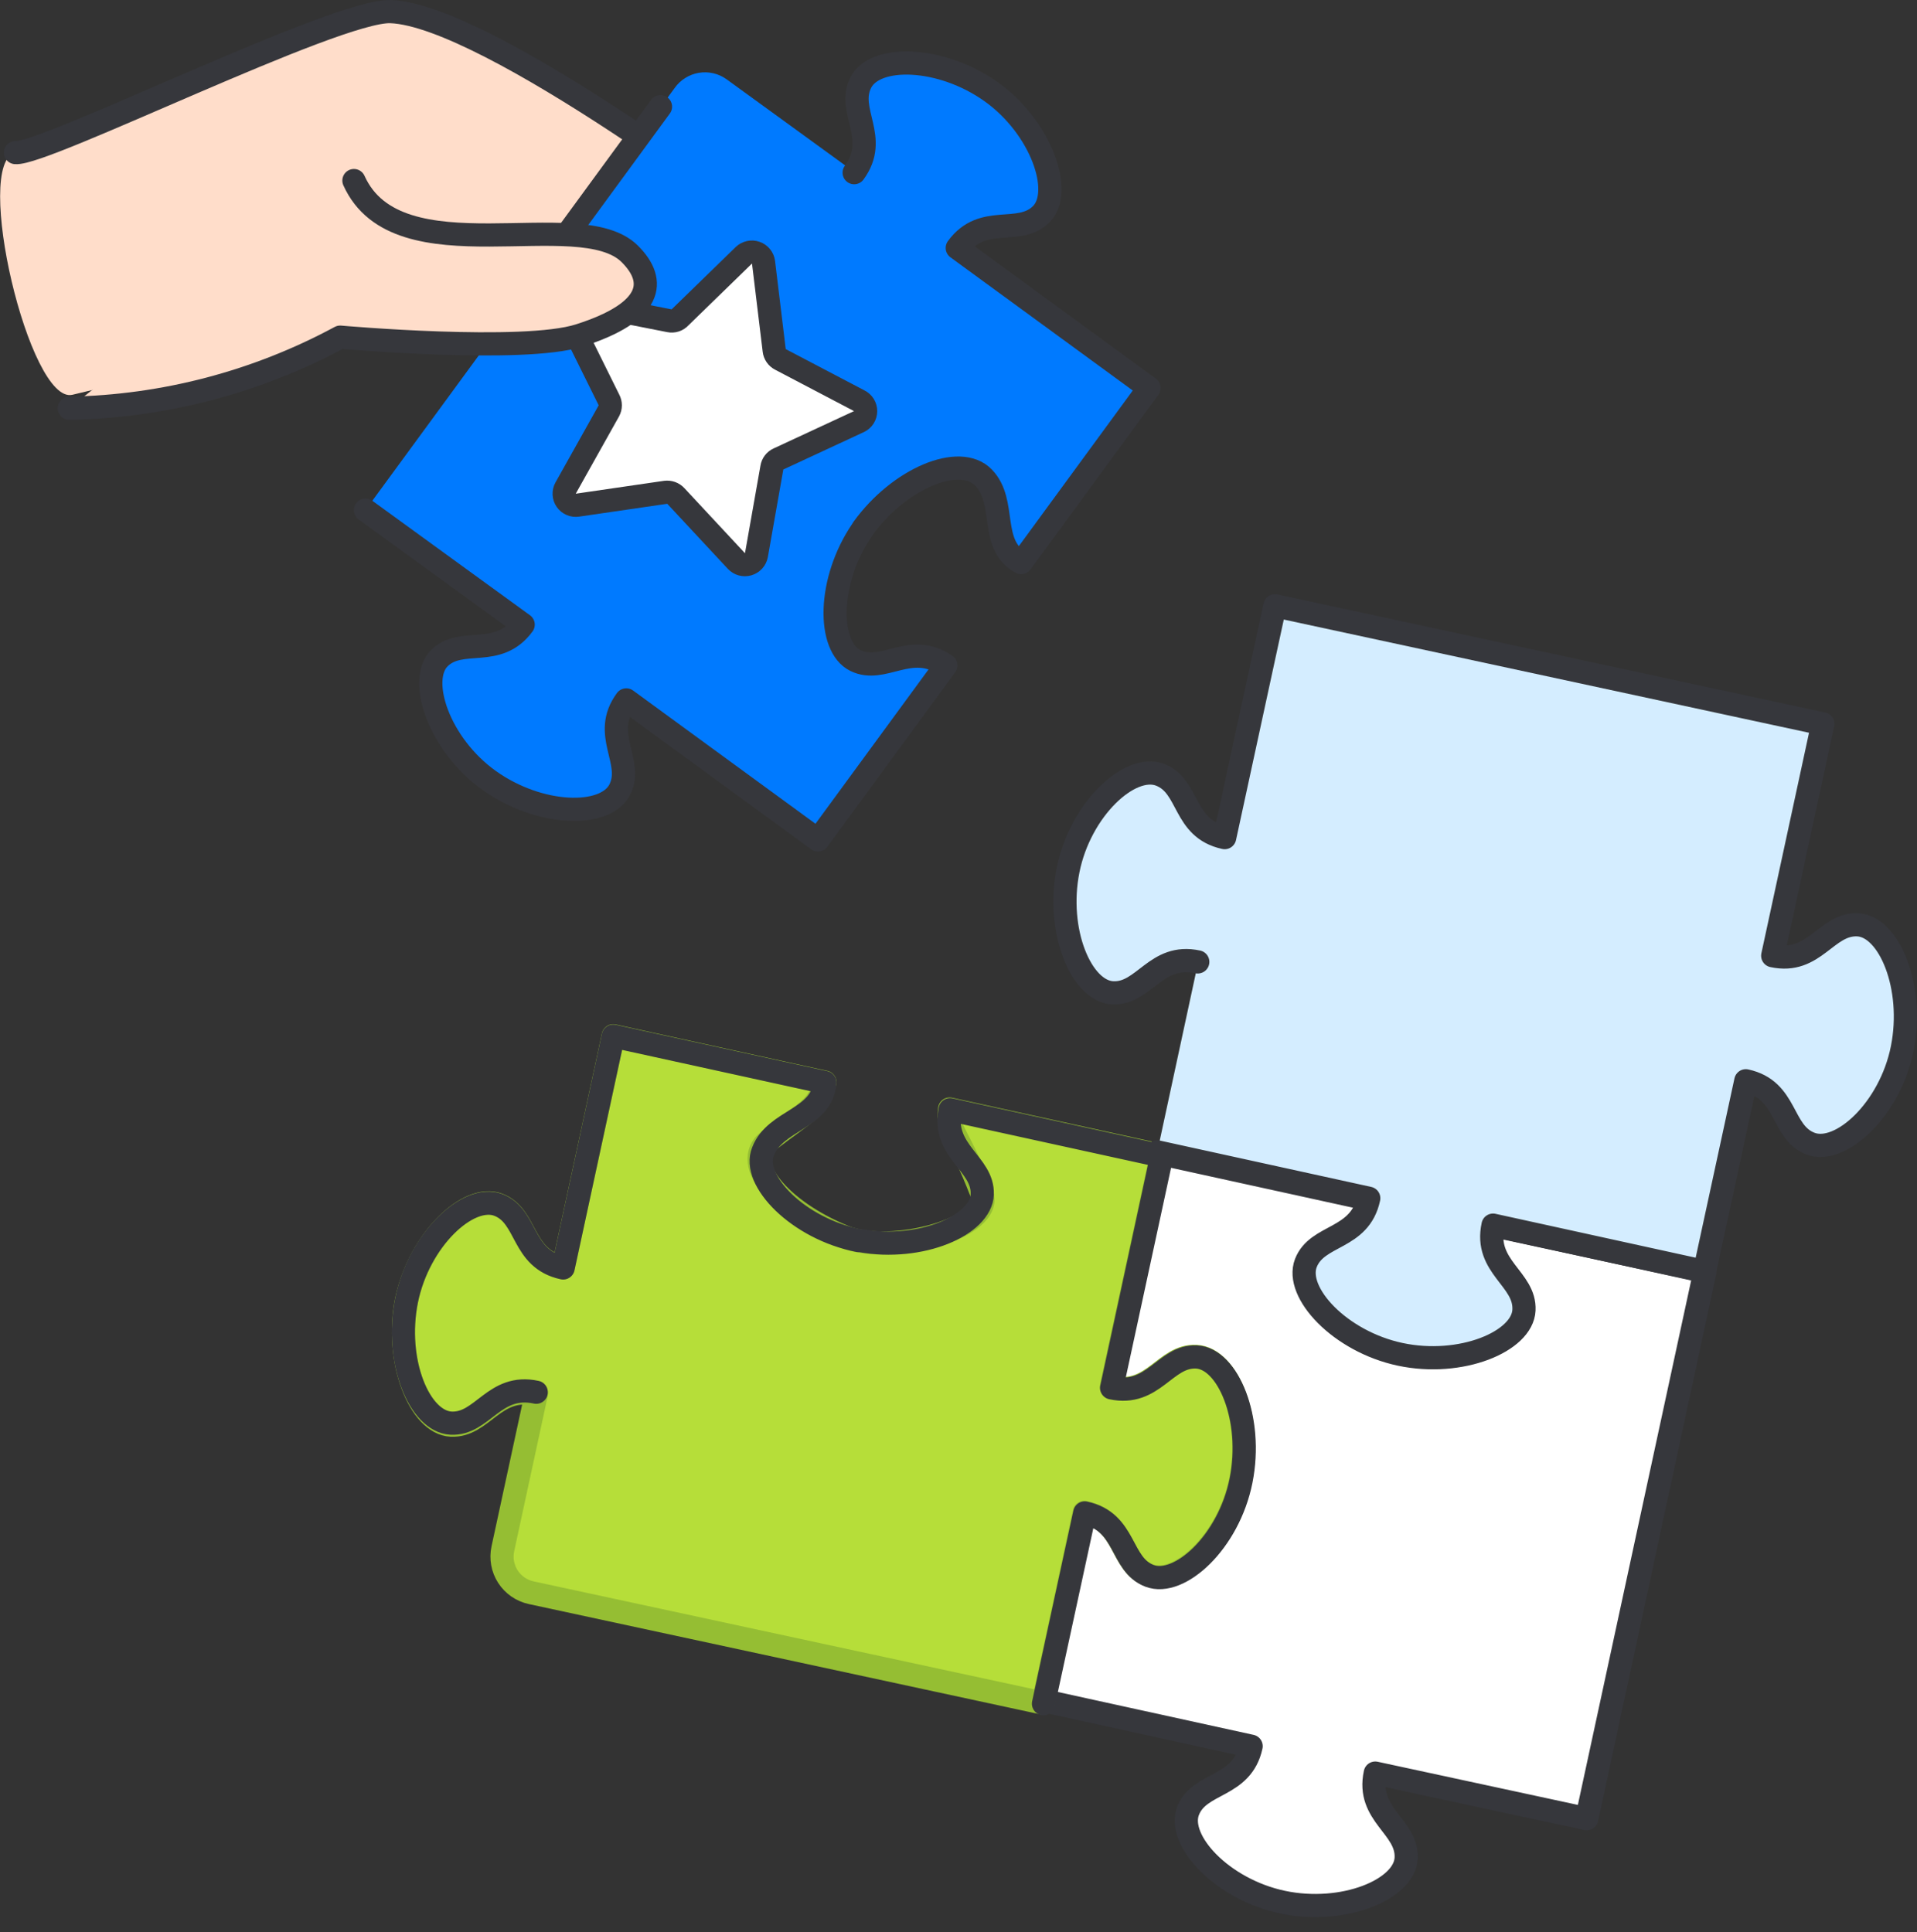 <svg width="124" height="125" viewBox="0 0 124 125" fill="none" xmlns="http://www.w3.org/2000/svg">
<rect x="0" y="0" width="124" height="125" fill="#333333" stroke="none"/>
<path d="M1.001 9.871C2.851 10.051 21.731 0.621 25.271 0.751C31.621 0.991 49.631 14.751 49.631 14.751L4.681 25.541C1.901 26.191 -1.789 10.531 1.001 9.871Z" fill="#FFDDCA"/>
<path d="M1 9.871C2.85 10.051 21.73 0.621 25.27 0.751C31.62 0.991 49.63 14.751 49.63 14.751" fill="#FFDDCA"/>
<path d="M1 9.871C2.85 10.051 21.73 0.621 25.27 0.751C31.62 0.991 49.63 14.751 49.63 14.751" stroke="#36373C" stroke-width="1.5" stroke-linecap="round" stroke-linejoin="round"/>
<path d="M64.121 5.941C67.371 8.321 68.791 12.421 67.351 13.861C65.911 15.301 63.571 13.781 61.921 16.041L74.321 25.101L66.051 36.401C64.701 35.401 64.801 34.511 64.051 31.501C63.511 29.291 59.651 30.331 56.381 33.501C54.001 35.771 53.001 42.601 55.331 42.731C59.591 42.951 60.021 42.311 61.181 43.051L52.911 54.341L40.511 45.281C38.861 47.521 41.021 49.281 40.081 51.101C39.141 52.921 34.891 52.811 31.641 50.491C28.391 48.171 27.001 44.001 28.421 42.581C29.841 41.161 32.201 42.651 33.841 40.411L23.641 33.001L43.641 5.691C43.824 5.432 44.056 5.213 44.325 5.045C44.593 4.877 44.892 4.763 45.204 4.711C45.516 4.659 45.836 4.669 46.144 4.741C46.453 4.813 46.744 4.946 47.001 5.131L55.261 11.131C56.911 8.871 54.761 7.131 55.691 5.301C56.621 3.471 60.881 3.631 64.121 5.941Z" fill="#007AFF"/>
<path d="M55.251 11.171C56.901 8.911 54.751 7.171 55.681 5.341C56.611 3.511 60.881 3.631 64.121 5.941C67.361 8.251 68.791 12.421 67.351 13.861C65.911 15.301 63.571 13.781 61.921 16.041L74.321 25.101L66.051 36.401C63.941 35.241 65.161 32.501 63.621 30.901C62.081 29.301 58.151 30.961 55.821 34.191L55.761 34.291C53.521 37.571 53.511 41.831 55.331 42.731C57.151 43.631 58.901 41.461 61.181 43.051L52.911 54.341L40.511 45.281C38.861 47.521 41.021 49.281 40.081 51.101C39.141 52.921 34.891 52.811 31.641 50.491C28.391 48.171 27.001 44.001 28.421 42.581C29.841 41.161 32.201 42.651 33.841 40.411L23.641 33.001" stroke="#36373C" stroke-width="1.5" stroke-linecap="round" stroke-linejoin="round"/>
<path d="M61.438 91.681C62.298 87.741 65.438 84.781 67.378 85.511C69.318 86.241 68.838 88.991 71.568 89.581L74.818 74.581L88.498 77.581C89.088 74.861 86.388 74.121 86.498 72.091C86.608 70.061 90.498 68.421 94.498 69.211H94.618C98.498 70.091 101.398 73.211 100.678 75.111C99.958 77.011 97.188 76.571 96.608 79.291L110.288 82.241L102.638 117.661L88.958 114.711C88.368 117.431 91.058 118.171 90.958 120.211C90.858 122.251 86.868 123.891 82.958 123.061C79.048 122.231 76.118 119.061 76.848 117.161C77.578 115.261 80.338 115.691 80.928 112.971L67.238 109.971L69.898 97.631C67.168 97.041 66.428 99.721 64.398 99.631C62.368 99.541 60.648 95.581 61.438 91.681Z" fill="white" stroke="#36373C" stroke-width="1.5" stroke-linejoin="round"/>
<path d="M26.297 84.111C27.147 80.171 30.297 77.201 32.227 77.931C34.157 78.661 33.697 81.421 36.427 82.011L39.667 67.011L53.357 70.011C52.957 71.671 52.147 71.921 49.697 73.811C47.887 75.211 50.417 78.301 54.607 80.011C57.687 81.261 64.357 79.431 63.507 77.221C61.977 73.221 61.227 73.111 61.427 71.751L75.117 74.751L71.877 89.751C74.597 90.331 75.337 87.651 77.367 87.751C79.397 87.851 81.047 91.751 80.247 95.751C79.447 99.751 76.247 102.641 74.327 101.911C72.407 101.181 72.857 98.431 70.137 97.841L67.467 110.181L34.357 103.041C33.738 102.907 33.197 102.532 32.854 102C32.511 101.467 32.393 100.82 32.527 100.201L34.687 90.201C31.957 89.611 31.217 92.301 29.177 92.201C27.137 92.101 25.507 88.001 26.297 84.111Z" fill="#B6DE39"/>
<path d="M26.297 84.111C27.147 80.171 30.297 77.201 32.227 77.931C34.157 78.661 33.697 81.421 36.427 82.011L39.667 67.011L53.357 70.011C52.957 71.671 52.147 71.921 49.697 73.811C47.887 75.211 50.417 78.301 54.607 80.011C57.687 81.261 64.357 79.431 63.507 77.221C61.977 73.221 61.227 73.111 61.427 71.751L75.117 74.751L71.877 89.751C74.597 90.331 75.337 87.651 77.367 87.751C79.397 87.851 81.047 91.751 80.247 95.751C79.447 99.751 76.247 102.641 74.327 101.911C72.407 101.181 72.857 98.431 70.137 97.841L67.467 110.181L34.357 103.041C33.738 102.907 33.197 102.532 32.854 102C32.511 101.467 32.393 100.82 32.527 100.201L34.687 90.201C31.957 89.611 31.217 92.301 29.177 92.201C27.137 92.101 25.507 88.001 26.297 84.111Z" fill="#B6DE39" stroke="#95BE33" stroke-width="1.5" stroke-linejoin="round"/>
<path d="M69.089 56.271C69.939 52.331 73.089 49.371 75.029 50.101C76.969 50.831 76.489 53.581 79.219 54.171L82.469 39.171L117.909 46.811L114.669 61.811C117.389 62.401 118.129 59.711 120.169 59.811C122.209 59.911 123.839 63.861 123.049 67.811C122.259 71.761 119.049 74.701 117.119 73.971C115.189 73.241 115.649 70.491 112.929 69.901L110.259 82.241L96.579 79.261C95.989 81.981 98.679 82.721 98.579 84.761C98.479 86.801 94.489 88.451 90.579 87.621C86.669 86.791 83.739 83.621 84.469 81.721C85.199 79.821 87.959 80.241 88.539 77.521L74.859 74.521L77.519 62.181C74.789 61.591 74.049 64.281 72.019 64.181C69.989 64.081 68.299 60.161 69.089 56.271Z" fill="#D4EDFF"/>
<path d="M77.477 62.231C74.747 61.641 74.007 64.331 71.977 64.231C69.947 64.131 68.297 60.231 69.087 56.291C69.877 52.351 73.087 49.391 75.027 50.121C76.967 50.851 76.487 53.601 79.217 54.191L82.467 39.191L117.907 46.831L114.667 61.831C117.387 62.421 118.127 59.731 120.167 59.831C122.207 59.931 123.837 63.881 123.047 67.831C122.257 71.781 119.047 74.721 117.117 73.991C115.187 73.261 115.647 70.511 112.927 69.921L110.257 82.261L96.577 79.261C95.987 81.981 98.677 82.721 98.577 84.761C98.477 86.801 94.487 88.451 90.577 87.621C86.667 86.791 83.737 83.621 84.467 81.721C85.197 79.821 87.957 80.241 88.537 77.521L74.857 74.521M34.687 90.071C31.957 89.481 31.217 92.171 29.177 92.071C27.137 91.971 25.507 88.071 26.297 84.131C27.087 80.191 30.297 77.221 32.227 77.951C34.157 78.681 33.697 81.441 36.427 82.031L39.667 67.031L53.357 70.031C53.167 72.421 50.157 72.421 49.357 74.491C48.587 76.361 51.627 79.491 55.537 80.261H55.647C59.567 80.971 63.467 79.261 63.537 77.261C63.607 75.261 60.927 74.521 61.457 71.791L75.147 74.791L71.907 89.791C74.627 90.371 75.367 87.691 77.397 87.791C79.427 87.891 81.077 91.791 80.277 95.791C79.477 99.791 76.277 102.681 74.357 101.951C72.437 101.221 72.887 98.471 70.167 97.881L67.497 110.221" stroke="#36373C" stroke-width="1.5" stroke-linecap="round" stroke-linejoin="round"/>
<path d="M43.999 20.521L48.109 16.521C48.211 16.424 48.337 16.357 48.475 16.327C48.612 16.297 48.755 16.306 48.888 16.353C49.02 16.399 49.138 16.482 49.226 16.591C49.315 16.7 49.371 16.832 49.389 16.971L50.079 22.671C50.093 22.793 50.137 22.91 50.207 23.011C50.277 23.112 50.37 23.195 50.479 23.251L55.569 25.921C55.696 25.983 55.803 26.079 55.878 26.198C55.953 26.317 55.992 26.456 55.992 26.596C55.992 26.737 55.953 26.875 55.878 26.995C55.803 27.114 55.696 27.21 55.569 27.271L50.359 29.691C50.246 29.741 50.147 29.818 50.072 29.916C49.997 30.014 49.948 30.129 49.929 30.251L48.929 35.911C48.903 36.049 48.84 36.177 48.746 36.281C48.651 36.385 48.53 36.46 48.396 36.5C48.261 36.539 48.118 36.54 47.983 36.504C47.848 36.467 47.725 36.393 47.629 36.291L43.719 32.091C43.635 32 43.53 31.931 43.414 31.889C43.297 31.848 43.172 31.834 43.049 31.851L37.359 32.681C37.22 32.703 37.077 32.686 36.948 32.63C36.818 32.575 36.706 32.484 36.626 32.368C36.545 32.252 36.499 32.116 36.493 31.975C36.486 31.834 36.52 31.694 36.589 31.571L39.389 26.571C39.446 26.463 39.476 26.343 39.476 26.221C39.476 26.099 39.446 25.979 39.389 25.871L36.839 20.721C36.777 20.594 36.752 20.452 36.766 20.311C36.78 20.17 36.833 20.036 36.919 19.924C37.005 19.811 37.121 19.726 37.254 19.676C37.387 19.626 37.53 19.614 37.669 19.641L43.299 20.751C43.426 20.777 43.557 20.77 43.68 20.73C43.803 20.689 43.913 20.617 43.999 20.521Z" fill="white" stroke="#36373C" stroke-width="1.5" stroke-linejoin="round"/>
<path d="M4.484 26.412C10.608 26.297 16.615 24.72 22.004 21.812C22.004 21.812 33.854 22.862 37.474 21.702C42.214 20.192 42.524 18.202 40.734 16.422C37.474 13.182 25.734 17.992 22.894 11.682" fill="#FFDDCA"/>
<path d="M4.484 26.412C10.608 26.297 16.615 24.72 22.004 21.812C22.004 21.812 33.854 22.862 37.474 21.702C42.214 20.192 42.524 18.202 40.734 16.422C37.474 13.182 25.734 17.992 22.894 11.682" stroke="#36373C" stroke-width="1.5" stroke-linecap="round" stroke-linejoin="round"/>
<path d="M36.773 15.031L42.723 6.901" stroke="#36373C" stroke-width="1.5" stroke-linecap="round" stroke-linejoin="round"/>
</svg>
